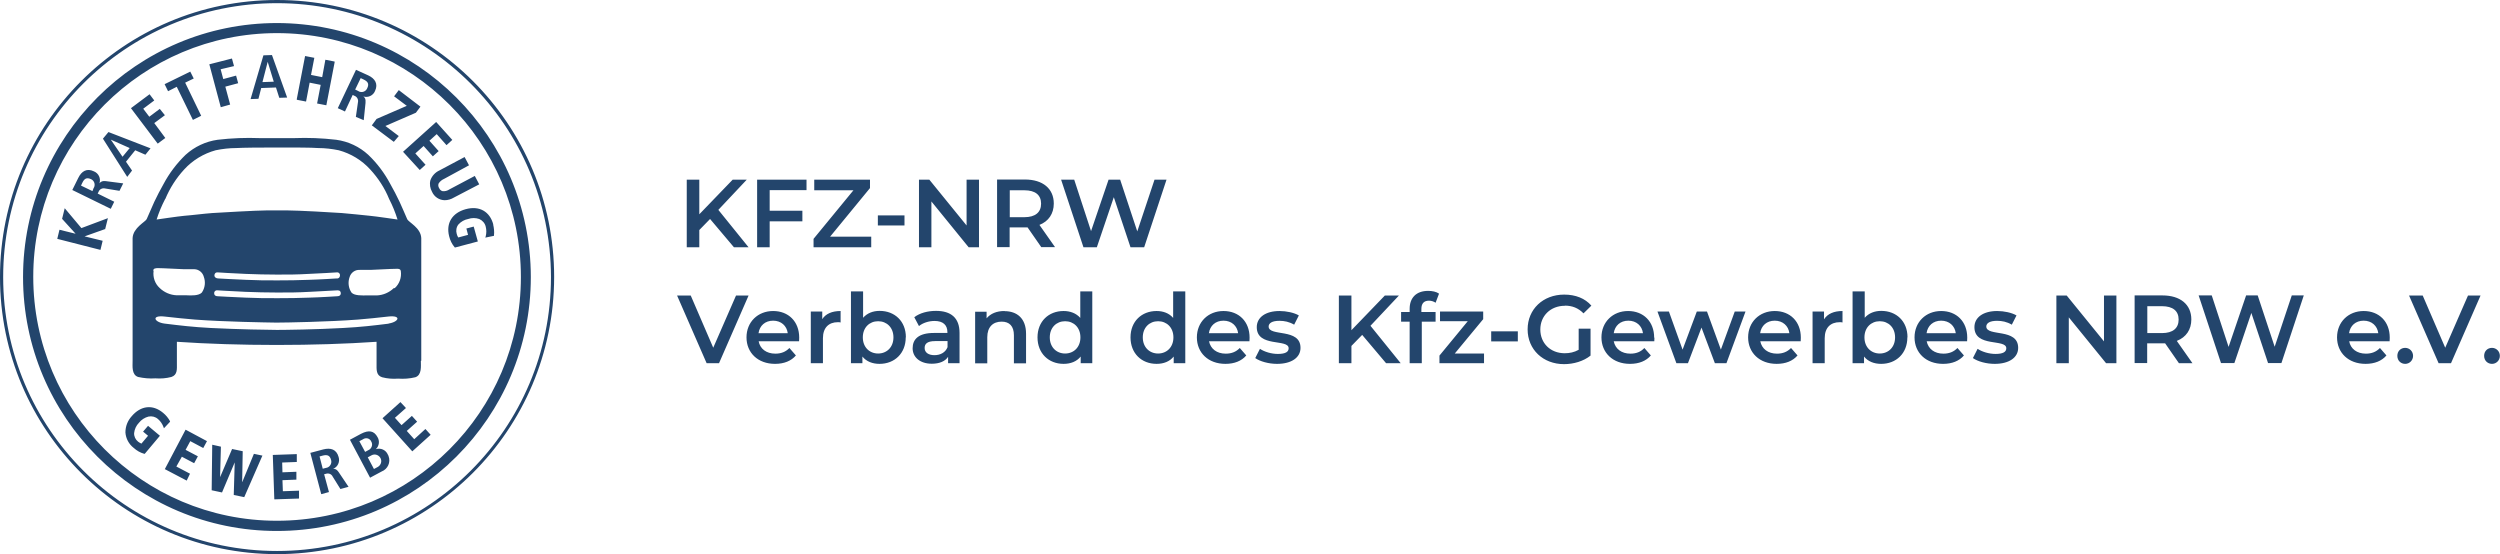 <?xml version="1.0" encoding="UTF-8"?>
<svg id="Layer_2" data-name="Layer 2" xmlns="http://www.w3.org/2000/svg" viewBox="0 0 181.18 40.16">
  <defs>
    <style>
      .cls-1 {
        fill: #23456c;
        stroke-width: 0px;
      }
    </style>
  </defs>
  <g id="Ebene_1" data-name="Ebene 1">
    <path class="cls-1" d="M50.68,17.92h-.91v-4.9h.91v2.51l2.42-2.51h1.02l-2.06,2.19,2.19,2.71h-1.06l-1.73-2.05-.78.8v1.25ZM54.87,17.92h.91v-1.88h2.37v-.77h-2.37v-1.49h2.67v-.76h-3.58v4.9ZM63.14,17.15h-2.98l2.89-3.52v-.61h-4.04v.77h2.84l-2.89,3.52v.61h4.18v-.77ZM65.55,15.61h-1.93v.73h1.93v-.73ZM70.95,13.02h-.9v3.32l-2.7-3.32h-.75v4.9h.9v-3.32l2.7,3.32h.75v-4.9ZM75.47,17.92l-1-1.44c-.06,0-.13,0-.19,0h-1.11v1.43h-.91v-4.9h2.02c1.29,0,2.09.66,2.09,1.74,0,.74-.38,1.29-1.04,1.55l1.13,1.61h-.98ZM75.45,14.76c0-.62-.41-.97-1.21-.97h-1.06v1.95h1.06c.8,0,1.21-.36,1.21-.98ZM82.92,17.92l1.62-4.9h-.87l-1.25,3.75-1.24-3.75h-.84l-1.27,3.73-1.22-3.73h-.95l1.62,4.9h.97l1.23-3.63,1.21,3.63h.97ZM53.34,21.42l-1.65,3.78-1.63-3.78h-.99l2.14,4.9h.9l2.14-4.9h-.91ZM57.92,24.47c0,.07,0,.17-.01.26h-2.93c.1.55.56.9,1.21.9.42,0,.75-.13,1.02-.41l.47.54c-.34.4-.86.61-1.51.61-1.25,0-2.07-.81-2.07-1.92s.82-1.91,1.93-1.91,1.89.76,1.89,1.93ZM57.09,24.15c-.07-.54-.48-.91-1.06-.91s-.98.36-1.06.91h2.12ZM59.59,23.13v-.55h-.83v3.74h.88v-1.81c0-.76.42-1.16,1.08-1.16.06,0,.13,0,.2.02v-.83c-.62,0-1.08.2-1.33.59ZM65.64,24.45c0,1.16-.81,1.92-1.9,1.92-.51,0-.95-.17-1.24-.53v.48h-.83v-5.2h.88v1.91c.3-.34.72-.5,1.2-.5,1.09,0,1.9.75,1.9,1.91ZM64.75,24.45c0-.71-.48-1.17-1.11-1.17s-1.11.46-1.11,1.17.48,1.17,1.11,1.17,1.11-.46,1.11-1.17ZM69.54,24.13v2.19h-.83v-.46c-.21.32-.62.5-1.18.5-.85,0-1.39-.47-1.39-1.12s.42-1.11,1.55-1.11h.97v-.06c0-.51-.31-.81-.93-.81-.42,0-.85.14-1.13.37l-.34-.64c.4-.31.98-.46,1.58-.46,1.08,0,1.7.51,1.7,1.59ZM68.67,24.72h-.9c-.6,0-.76.22-.76.5,0,.32.27.52.71.52s.8-.2.95-.58v-.43ZM72.79,22.54c-.55,0-1,.18-1.29.53v-.48h-.83v3.74h.88v-1.89c0-.75.42-1.13,1.04-1.13.56,0,.89.32.89.99v2.03h.88v-2.14c0-1.13-.67-1.64-1.56-1.64ZM78.28,21.12h.88v5.2h-.84v-.48c-.29.36-.73.53-1.24.53-1.08,0-1.89-.76-1.89-1.92s.81-1.91,1.89-1.91c.48,0,.91.16,1.21.5v-1.92ZM78.3,24.45c0-.71-.48-1.17-1.11-1.17s-1.11.46-1.11,1.17.48,1.17,1.11,1.17,1.11-.46,1.11-1.17ZM85.02,21.12h.88v5.2h-.84v-.48c-.29.36-.73.53-1.24.53-1.09,0-1.89-.76-1.89-1.92s.81-1.91,1.89-1.91c.48,0,.91.16,1.2.5v-1.92ZM85.04,24.45c0-.71-.48-1.17-1.11-1.17s-1.11.46-1.11,1.17.48,1.17,1.11,1.17,1.11-.46,1.11-1.17ZM90.56,24.47c0,.07,0,.17-.01.26h-2.93c.11.55.56.9,1.21.9.42,0,.75-.13,1.02-.41l.47.54c-.34.4-.86.61-1.51.61-1.25,0-2.07-.81-2.07-1.92s.82-1.91,1.93-1.91,1.89.76,1.89,1.93ZM89.73,24.15c-.07-.54-.48-.91-1.06-.91s-.98.36-1.06.91h2.12ZM91.94,23.67c0-.25.25-.42.78-.42.36,0,.71.07,1.07.28l.34-.67c-.34-.2-.9-.32-1.4-.32-1.01,0-1.65.46-1.65,1.17,0,1.49,2.31.82,2.31,1.53,0,.26-.23.41-.78.41-.47,0-.97-.15-1.3-.37l-.34.67c.34.24.96.42,1.58.42,1.05,0,1.7-.46,1.7-1.16,0-1.46-2.31-.79-2.31-1.55ZM101.38,21.42h-1.02l-2.42,2.51v-2.51h-.91v4.9h.91v-1.25l.78-.8,1.73,2.05h1.06l-2.19-2.71,2.06-2.19ZM102.16,22.37v.24h-.62v.7h.62v3.01h.88v-3.01h1v-.7h-1.03v-.22c0-.4.19-.6.55-.6.18,0,.35.06.48.15l.25-.66c-.2-.14-.49-.2-.79-.2-.87,0-1.34.51-1.34,1.3ZM107.49,23.13v-.55h-3.13v.7h2.01l-2.05,2.49v.55h3.23v-.7h-2.12l2.06-2.49ZM108.07,24.74h1.93v-.73h-1.93v.73ZM113.41,22.15c.53,0,.97.17,1.35.56l.57-.56c-.46-.53-1.15-.8-1.97-.8-1.53,0-2.65,1.06-2.65,2.52s1.12,2.52,2.64,2.52c.69,0,1.41-.21,1.92-.62v-1.95h-.86v1.53c-.32.18-.66.25-1.01.25-1.04,0-1.77-.73-1.77-1.72s.74-1.72,1.78-1.72ZM119.9,24.47c0,.07,0,.17-.01.26h-2.94c.11.55.56.9,1.21.9.42,0,.75-.13,1.01-.41l.47.54c-.34.4-.86.61-1.51.61-1.25,0-2.07-.81-2.07-1.92s.82-1.91,1.93-1.91,1.89.76,1.89,1.93ZM119.07,24.15c-.07-.54-.48-.91-1.06-.91s-.98.36-1.06.91h2.12ZM124.72,25.35l-1.01-2.77h-.74l-1.03,2.76-.99-2.76h-.83l1.37,3.74h.84l.98-2.58.97,2.58h.84l1.38-3.74h-.78l-1.01,2.77ZM130.51,24.47c0,.07,0,.17-.01.26h-2.93c.11.55.56.9,1.21.9.42,0,.75-.13,1.02-.41l.47.54c-.34.4-.86.61-1.51.61-1.25,0-2.07-.81-2.07-1.92s.82-1.91,1.93-1.91,1.89.76,1.89,1.93ZM129.68,24.15c-.07-.54-.48-.91-1.06-.91s-.98.36-1.06.91h2.12ZM132.19,23.13v-.55h-.83v3.74h.88v-1.81c0-.76.42-1.16,1.09-1.16.06,0,.13,0,.2.02v-.83c-.62,0-1.08.2-1.33.59ZM138.23,24.45c0,1.16-.81,1.92-1.9,1.92-.51,0-.95-.17-1.24-.53v.48h-.83v-5.2h.88v1.91c.3-.34.72-.5,1.2-.5,1.09,0,1.9.75,1.9,1.91ZM137.34,24.45c0-.71-.48-1.17-1.11-1.17s-1.11.46-1.11,1.17.48,1.17,1.11,1.17,1.11-.46,1.11-1.17ZM142.57,24.47c0,.07,0,.17-.01.26h-2.93c.11.55.56.9,1.21.9.42,0,.75-.13,1.02-.41l.47.54c-.34.4-.86.61-1.51.61-1.25,0-2.07-.81-2.07-1.92s.82-1.91,1.93-1.91,1.89.76,1.89,1.93ZM141.74,24.15c-.07-.54-.48-.91-1.06-.91s-.98.36-1.06.91h2.12ZM143.95,23.67c0-.25.25-.42.78-.42.36,0,.71.07,1.07.28l.34-.67c-.34-.2-.9-.32-1.4-.32-1.01,0-1.65.46-1.65,1.17,0,1.49,2.31.82,2.31,1.53,0,.26-.23.41-.78.41-.47,0-.97-.15-1.3-.37l-.34.67c.34.24.96.42,1.58.42,1.05,0,1.7-.46,1.7-1.16,0-1.46-2.31-.79-2.31-1.55ZM152.48,24.74l-2.7-3.32h-.75v4.9h.9v-3.32l2.7,3.32h.75v-4.9h-.9v3.32ZM157.76,24.71l1.13,1.61h-.98l-1-1.44c-.06,0-.13,0-.19,0h-1.11v1.43h-.91v-4.9h2.02c1.29,0,2.09.66,2.09,1.74,0,.74-.38,1.29-1.04,1.55ZM157.89,23.16c0-.62-.41-.97-1.21-.97h-1.06v1.95h1.06c.8,0,1.21-.36,1.21-.98ZM164.86,25.16l-1.24-3.75h-.84l-1.27,3.73-1.22-3.73h-.95l1.62,4.9h.97l1.23-3.63,1.21,3.63h.97l1.62-4.9h-.87l-1.25,3.75ZM173.19,24.47c0,.07,0,.17-.01.26h-2.93c.1.55.56.9,1.21.9.42,0,.75-.13,1.02-.41l.47.54c-.34.4-.86.61-1.51.61-1.25,0-2.07-.81-2.07-1.92s.82-1.91,1.93-1.91,1.89.76,1.89,1.93ZM172.36,24.15c-.07-.54-.48-.91-1.06-.91s-.98.36-1.06.91h2.12ZM174.31,25.21c-.32,0-.57.23-.57.58s.26.58.57.58.57-.25.57-.58-.26-.58-.57-.58ZM177.21,25.2l-1.63-3.78h-.99l2.14,4.9h.9l2.14-4.9h-.91l-1.65,3.78ZM180.6,25.21c-.32,0-.57.23-.57.58s.26.58.57.58.57-.25.57-.58-.26-.58-.57-.58ZM16.67,7.58h.01s-.35-1.3-.35-1.3l.93-.25-.15-.55-.93.25-.19-.71.97-.23-.15-.55-1.64.42.83,3.11.67-.19ZM18.73,7.16l-.57.02.93-3.17.62-.02,1.1,3.08-.59.02h.02s-.24-.75-.24-.75l-1.07.04-.2.78ZM19.02,5.95l.82-.03-.44-1.44-.38,1.47ZM25,8.08l-.52-.24,1.32-2.78.88.4c.5.23.74.62.5,1.13-.13.33-.5.51-.85.4.1.07.19.17.16.47l-.13,1.25-.57-.24.15-1.05c.05-.2-.06-.41-.26-.48l-.12-.06-.56,1.2ZM25.74,6.49l.21.1s.06.04.09.05c.24.09.49-.03.58-.26.15-.32.02-.48-.27-.62l-.21-.1-.4.83ZM26.94,9.08l1.6,1.2.36-.42h0l-.97-.73,2.21-.96.33-.44-1.57-1.2-.34.45.92.69-2.19.95-.34.46ZM18.83,10.01h2.48c1.02-.04,2.04,0,3.06.12.87.12,1.68.5,2.32,1.09.65.62,1.18,1.33,1.6,2.12.24.42.46.85.67,1.29.11.22.44,1.01.55,1.25s.98.62,1.02,1.37v8.89l-.03.02c0,.38.08,1.02-.4,1.18-.41.1-.83.13-1.25.1-.39.03-.78,0-1.16-.1-.44-.14-.4-.57-.4-.97v-1.6c-2.18.15-4.71.23-7.22.23h-.04c-2.5,0-5.03-.08-7.21-.23v1.58c0,.4.05.82-.4.97-.38.1-.77.13-1.16.1-.42.03-.84-.01-1.25-.1-.48-.16-.4-.78-.4-1.18v-8.89c.04-.75.93-1.17,1.02-1.37.09-.2.45-1.03.55-1.25.21-.44.43-.87.67-1.29.42-.79.96-1.5,1.6-2.12.65-.59,1.46-.97,2.32-1.09,1.01-.12,2.04-.16,3.06-.12ZM11.57,20.87c.33.32.77.51,1.23.53h.71c.34.02.9.04,1.12-.2.23-.34.28-.76.14-1.14-.08-.31-.36-.54-.68-.55h-.77c-.19,0-1.48-.08-1.93-.08-.11.02-.28.01-.28.18l.02.03c-.06.46.1.92.44,1.23ZM28.14,22.94c-.72.08-1.54.17-2.2.22-2.08.16-5.21.22-5.89.22h-.04c-.7-.01-3.81-.06-5.89-.22-.66-.05-1.48-.14-2.2-.22-.98-.11-.75.41,0,.51,1.13.14,2.05.25,3.36.32,1.96.1,4.24.14,4.79.14s2.85-.03,4.79-.14c1.32-.07,2.23-.18,3.36-.32h-.08c.77-.11.99-.62,0-.51ZM15.52,21.25c0,.13.08.22.26.22,0,0,1.22.07,2.02.1.88.04,1.38.04,2.27.04h.08c.89,0,1.39-.01,2.27-.04.79-.02,2.02-.1,2.02-.1.18,0,.26-.09.26-.22,0-.04-.02-.09-.04-.13-.04-.06-.12-.08-.19-.08,0,0-.76.04-1.47.08l-.57.03c-.89.05-1.4.05-2.29.05h-.06c-.89-.01-1.4-.01-2.29-.05l-.57-.03c-.71-.03-1.47-.08-1.47-.08-.07-.01-.14.02-.19.08-.03.04-.04.08-.04.13ZM15.62,20.12c.06.04.13.06.2.06,0,0,1.22.07,2.02.1.87.04,1.36.04,2.23.04h.06c.87,0,1.36-.01,2.23-.04.79-.02,2.02-.1,2.02-.1.07.01.14,0,.2-.06.04-.04.06-.1.06-.16v-.05c-.02-.11-.12-.19-.23-.17,0,0-1.24.08-2.04.11-.88.05-1.37.05-2.25.05h-.06c-.88-.01-1.38-.01-2.25-.05-.8-.03-2.04-.11-2.04-.11h-.05c-.11.01-.18.11-.18.22,0,.07.03.12.08.16ZM28.77,19.48c-.45,0-1.75.08-1.93.08h-.77c-.33-.02-.63.19-.73.51-.14.38-.09.81.14,1.14.22.23.77.2,1.12.2h.71c.46-.02.9-.21,1.23-.53h.07c.34-.31.5-.76.44-1.22-.02-.18-.18-.18-.28-.18ZM20.09,10.69c-1.26,0-2.47.01-2.97.04-.5,0-1,.06-1.49.16-.87.24-1.67.72-2.28,1.39-.58.63-1.04,1.35-1.37,2.14h-.01c-.25.48-.46.98-.62,1.49,0,0,1.63-.24,2-.27.66-.05,1.36-.15,2.04-.2.62-.04,3.24-.19,3.9-.19h1.58c.66,0,3.28.14,3.9.19.69.05,1.38.14,2.04.2.37.03,2,.27,2,.27-.16-.51-.36-1.01-.61-1.49-.32-.79-.79-1.51-1.37-2.14-.61-.67-1.4-1.15-2.28-1.39-.49-.1-.99-.16-1.49-.16-.49-.04-1.71-.04-2.97-.04ZM22.44,5.99l.8.16-.26,1.35.67.13.6-3.11v-.06l-.67-.13-.23,1.26h-.01l-.8-.16.24-1.24-.67-.13-.6,3.11v.06l.67.13.26-1.37ZM24.56,34.24l.7,1.04-.59.16-.56-.9c-.09-.19-.3-.27-.5-.2l-.12.03.35,1.29-.55.15h-.01s-.79-2.99-.79-2.99l.94-.25c.54-.14.96,0,1.11.55.11.35-.06.72-.4.86.11-.01.25,0,.42.26ZM23.99,33.32c-.09-.34-.3-.38-.61-.3l-.22.06.23.89.23-.06s.06-.02.09-.02c.23-.08.36-.34.28-.57ZM33.75,15.16c-.98.27-1.44,1.01-1.2,1.96.07.29.2.57.4.8l.02.02,1.66-.44-.3-1.08-.53.14.12.46-.71.19c-.05-.08-.09-.17-.11-.26-.07-.23-.03-.49.12-.68.19-.21.44-.35.71-.4.26-.09.54-.09.8,0,.23.1.41.3.47.55.06.23.06.48,0,.71l-.03.09.63-.13v-.04c.03-.26,0-.53-.06-.78h.02-.01c-.25-.95-1.02-1.38-2-1.11ZM28.16,33.06c.17.44-.06.94-.5,1.11l-.84.45h0s-1.46-2.75-1.46-2.75l.8-.43c.58-.3.95-.22,1.2.24.17.28.12.64-.12.87.35-.11.73.06.87.4.02.03.04.07.05.11ZM26.46,32.75l.26-.14s.03-.02.04-.02c.2-.13.27-.4.14-.6,0-.02-.02-.05-.04-.07-.13-.18-.38-.21-.56-.08l-.25.13h-.01l.42.78ZM27.57,33.19c-.13-.23-.42-.32-.65-.19l-.26.14h-.01s.45.85.45.85l.28-.15c.23-.13.32-.42.19-.65ZM31.19,13.07c-.07.28-.02.58.12.83.16.36.51.6.91.61.24,0,.47-.07.67-.19l1.84-.96h0s-.32-.61-.32-.61l-1.83.97c-.16.11-.35.16-.53.13-.1-.04-.18-.11-.22-.21-.07-.1-.09-.23-.04-.35.1-.15.24-.26.4-.33l1.8-.98-.32-.6-1.82.97c-.31.14-.55.4-.66.72ZM30.02,31.83l-.54-.6.75-.67-.38-.42-.75.67-.48-.53.8-.71-.4-.43-1.3,1.17,2.16,2.4,1.33-1.2-.38-.42-.81.74ZM29.21,11l1.21,1.32.42-.38-.74-.82.6-.54.67.75.42-.38-.67-.75.53-.48.71.8.42-.38-1.17-1.3-2.4,2.16ZM12.81,6.29l1.17,2.4.6-.3-1.16-2.4.62-.3-.25-.5-1.86.91.25.51.63-.32ZM38.47,20.08c0,10.16-8.24,18.4-18.4,18.4S1.67,30.25,1.67,20.08,9.91,1.67,20.08,1.67h-.01c10.16.02,18.39,8.25,18.4,18.41ZM37.75,20.08c0-9.76-7.91-17.67-17.67-17.68C10.33,2.4,2.41,10.31,2.41,20.06s7.9,17.68,17.66,17.68,17.68-7.9,17.68-17.66ZM40.16,20.08c-.01,11.08-8.99,20.06-20.08,20.08h0c-11.09-.01-20.08-8.99-20.08-20.08S8.99,0,20.08,0s20.08,8.99,20.08,20.08ZM39.93,20.08C39.91,9.12,31.03.24,20.08.23,9.12.23.23,9.12.23,20.08s8.89,19.85,19.85,19.85,19.85-8.89,19.85-19.85ZM5.89,16.52l-1.2-1.43-.19.77.98,1.08-1.17-.29-.16.66,3.13.8.16-.66-1.31-.32,1.46-.52h.03l.2-.8-1.92.72h0ZM7.69,13.13l1.24.16-.27.54-1.04-.17c-.2-.05-.41.05-.48.25l-.06.12,1.2.59-.25.51h-.01s-2.78-1.36-2.78-1.36l.43-.87c.24-.5.63-.73,1.14-.48.34.14.51.51.4.86.08-.09.18-.19.48-.15ZM6.59,12.98c-.32-.14-.48-.03-.62.26l-.1.21.83.4.08-.21s.03-.05.04-.07c.1-.22,0-.49-.23-.59ZM9.22,12.82l-1.76-2.77.4-.48,3.05,1.18-.37.46h-.01s-.73-.32-.73-.32l-.67.83.44.64-.35.46ZM8.03,10.12l.85,1.24.52-.63-1.37-.61ZM11.98,10l-.8-1.08.77-.57-.37-.46-.76.57-.44-.58.8-.6-.34-.45-1.35,1.01,1.94,2.57.55-.41ZM20.47,34.8l1.01-.04v-.57l-1.01.04-.02-.71,1.06-.04v-.57l-1.74.06.11,3.22,1.79-.06v-.57l-1.17.04-.03-.8ZM12.32,30.54h.01c-.13-.24-.3-.45-.51-.62-.75-.63-1.62-.53-2.28.25-.29.32-.45.73-.45,1.17.03.44.25.85.6,1.12.22.2.48.35.77.43h.03l1.1-1.31-.86-.72-.36.42.36.3-.48.57c-.09-.04-.16-.08-.24-.14-.19-.15-.3-.38-.29-.62.03-.28.15-.55.35-.75.17-.22.42-.38.69-.45.25-.05.5.01.69.18.18.15.32.36.4.58l.03.09.44-.47v-.03ZM17.56,34.93h-.01s.04-2.23.04-2.23l-.77-.16-.87,2.04.06-2.21-.63-.14-.04,3.3.75.16.92-2.18-.07,2.36.76.16,1.29-2.95.03-.06-.62-.13-.84,2.04ZM11.95,33.99h-.02l1.6.84.24-.5-.99-.52.4-.71.89.47.27-.5-.89-.47.34-.63.94.5.27-.5-1.55-.83-1.5,2.85Z"/>
  </g>
</svg>